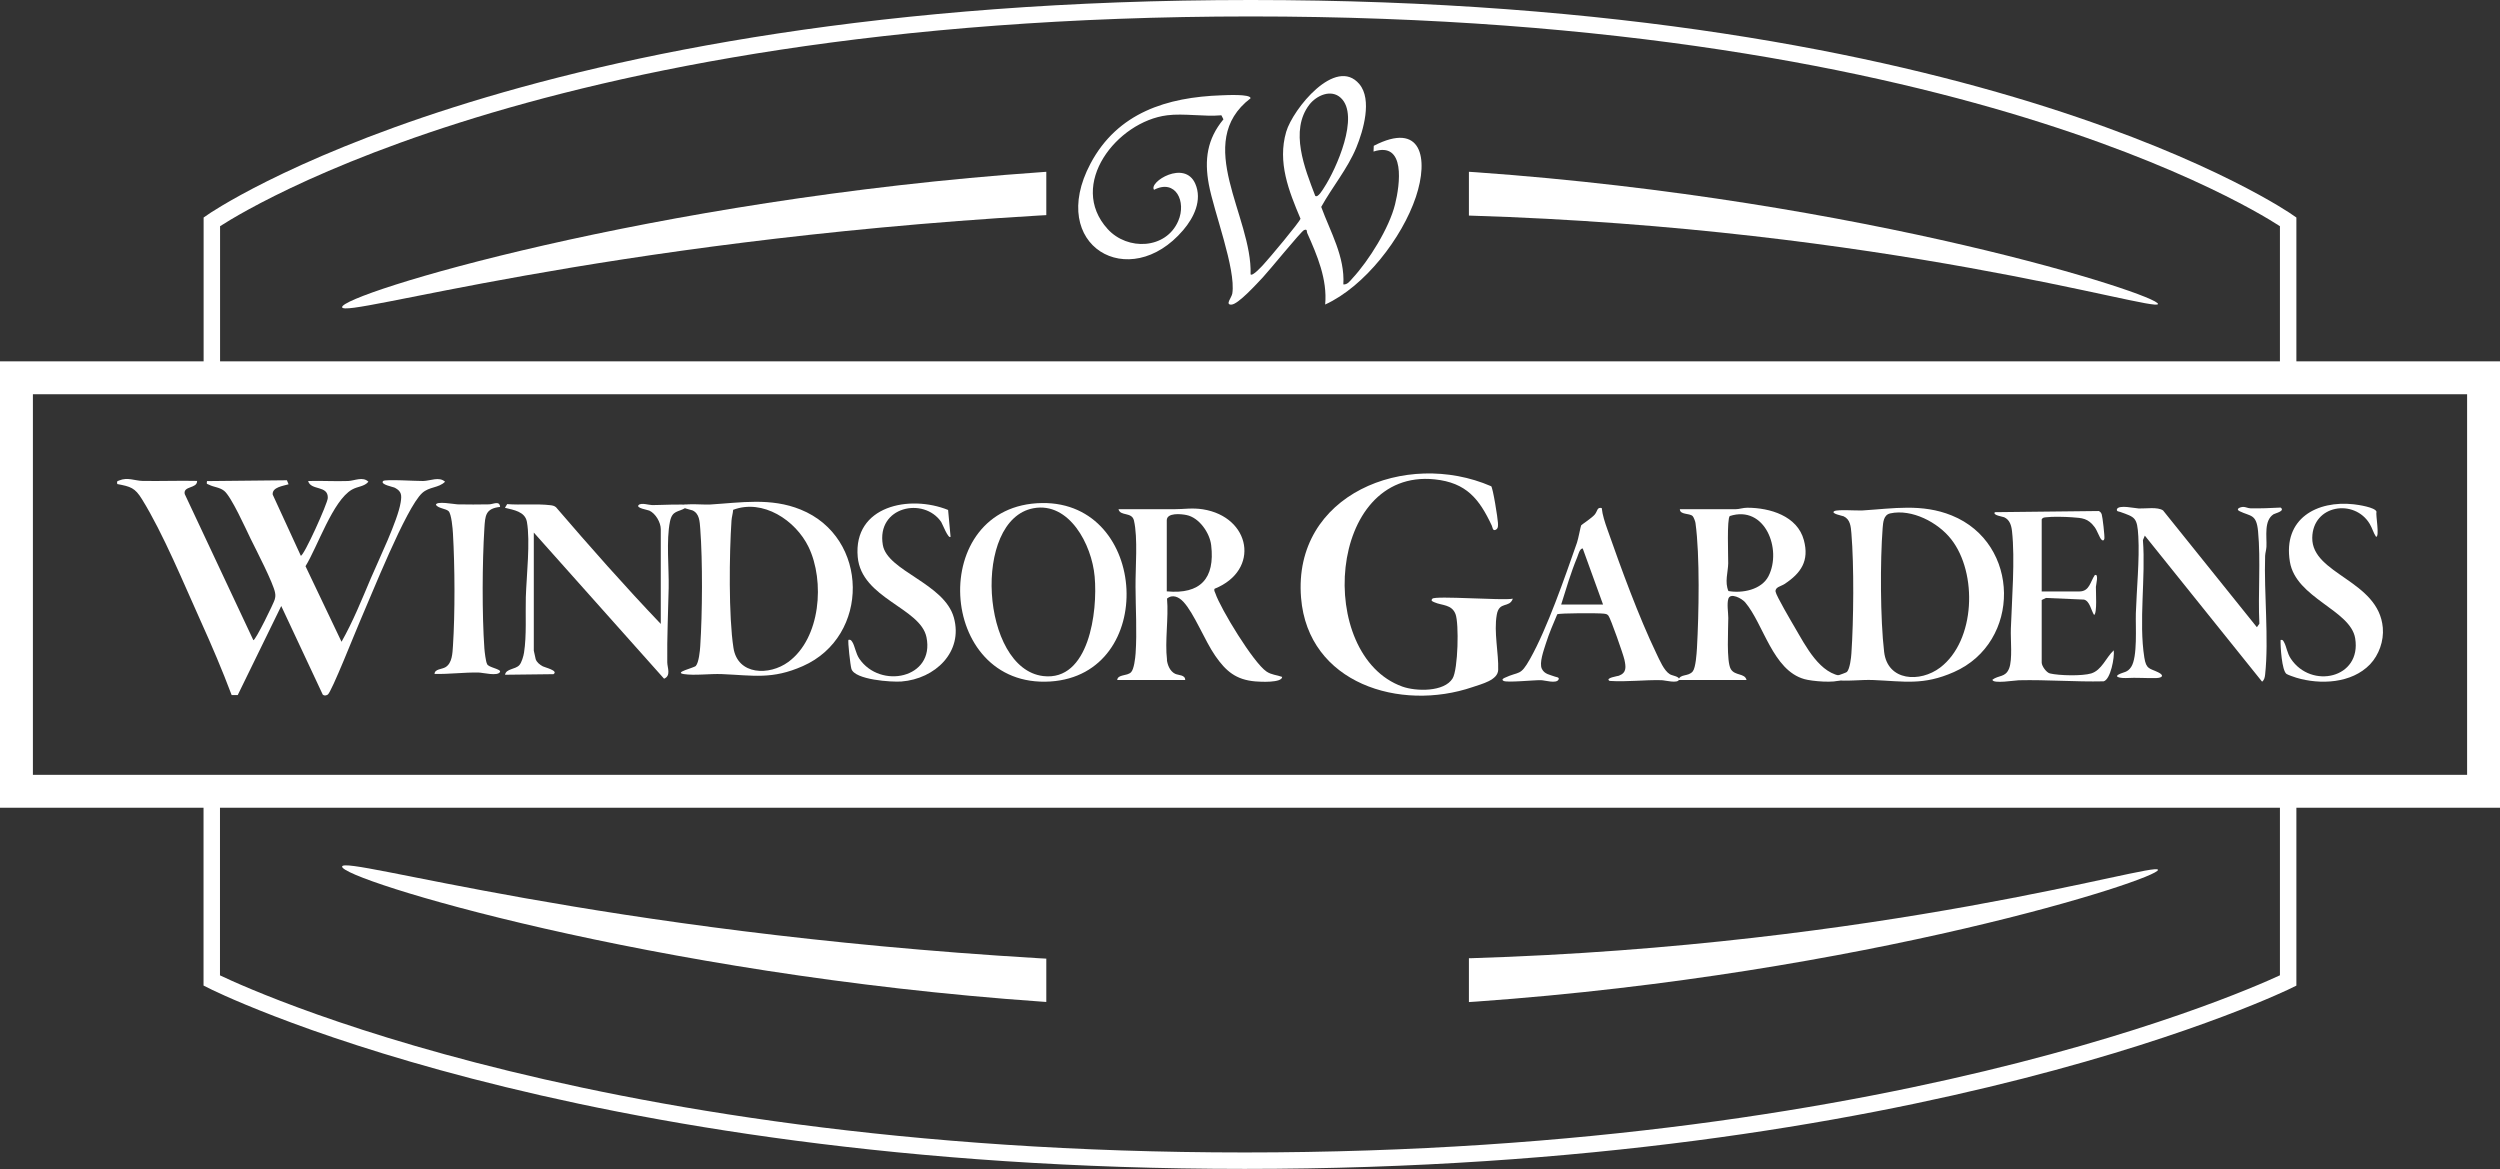 <?xml version="1.0" encoding="UTF-8"?><svg id="logos" xmlns="http://www.w3.org/2000/svg" viewBox="0 0 304 142.15"><rect x="0" y="0" width="304" height="142.15" fill="#333333" stroke="none"/><defs><style>.cls-1{stroke-width:4px;}.cls-1,.cls-2{fill:none;stroke:#fff;stroke-miterlimit:10;}.cls-3{fill:#fff;}.cls-2{stroke-width:2px;}</style></defs><path class="cls-2" d="M278.24,26.97v18.97H25.76v-18.97S62.96,1,152.09,1s126.15,25.97,126.15,25.97Z"/><path class="cls-2" d="M278.24,96.21v23.02s-44.38,21.91-126.89,21.91-125.6-21.91-125.6-21.91v-23.02h252.49Z"/><rect class="cls-1" x="2" y="45.94" width="300" height="50.28"/><path class="cls-3" d="M127.23,20.9v5.26c-.31.01-.62.03-.92.05-53.85,3.2-84.5,12.55-84.71,11.15-.24-1.53,37.48-13.1,85.08-16.43l.55-.04Z"/><path class="cls-3" d="M262.41,36.97c-.18,1.04-33.16-9.21-83.61-10.75-.06,0-.12,0-.18,0v-5.33c.31.02.62.04.92.06,47.4,3.37,83.06,14.93,82.87,16.02Z"/><path class="cls-3" d="M127.23,121.83v-5.26c-.31-.01-.62-.03-.92-.05-53.85-3.2-84.5-12.55-84.71-11.15-.24,1.53,37.48,13.1,85.08,16.43l.55.04Z"/><path class="cls-3" d="M262.41,105.77c-.18-1.04-33.16,9.21-83.61,10.75-.06,0-.12,0-.18,0v5.33c.31-.02.62-.04.92-.06,47.4-3.37,83.06-14.93,82.87-16.02Z"/><path class="cls-3" d="M141.92,14.02c-6.08.76-12.15,8.42-7.23,13.83,2.42,2.66,7.1,2.46,8.58-.97,1.03-2.37-.31-5.16-2.94-3.8-.69-.93,3.73-3.7,5.02-.73.86,1.98-.16,4.1-1.47,5.63-6.55,7.69-16.58,1.91-11.28-8.08,3.29-6.21,9.31-8.08,15.93-8.31.55-.02,3.56-.18,3.54.36-7.07,5.4.23,14.38,0,21.41.23.29,1.41-1.02,1.59-1.22.57-.6,4.43-5.2,4.48-5.55-1.42-3.36-2.82-6.85-1.74-10.56.81-2.76,6.02-9.23,8.9-5.8,1.58,1.88.48,5.64-.37,7.71-1.07,2.59-2.92,4.78-4.27,7.22,1.12,3.06,2.89,6.05,2.69,9.42.49.06.81-.41,1.1-.73,2.01-2.17,4.48-6.13,5.19-9.01.59-2.37,1.33-7.7-2.62-6.41l.03-.7c5.82-3.01,6.7,1.5,5.12,6.22-1.67,4.98-6.22,10.89-11.03,13.08.28-3.06-.97-5.98-2.19-8.71-.07-.15.06-.52-.38-.34-.35.14-4.27,4.97-5.02,5.76s-2.98,3.26-3.8,3.3.02-.84.1-1.36c.45-2.97-2.25-9.94-2.86-13.27-.55-2.99-.21-5.5,1.78-7.9l-.25-.49c-2.09.19-4.58-.26-6.61,0ZM163.04,11.9c-1.18-1.1-2.95-.29-3.81.81-2.45,3.17-.56,7.8.7,11.1.32.31.95-.81,1.08-1,1.46-2.23,4.38-8.73,2.03-10.91Z"/><path class="cls-3" d="M23.97,58.49c0,.95-1.71.57-1.51,1.58l8.35,17.78c.28,0,2.47-4.5,2.59-4.93.09-.34.11-.49.05-.84-.2-1.15-2.31-5.22-2.96-6.54-.6-1.23-2.37-5.18-3.24-5.86-.58-.45-1.28-.44-1.83-.74-.23-.12-.33,0-.25-.44l9.72-.1.2.49c-.65.2-2.02.35-1.93,1.25l3.42,7.44c.39,0,3.26-6.37,3.28-7.02.06-1.59-2.07-.87-2.39-2.07,1.62-.05,3.25.06,4.86,0,.78-.03,1.8-.58,2.47.09-.52.61-1.28.54-2.01.96-2.32,1.33-4.2,7-5.64,9.31l4.38,9.19c1.39-2.45,2.46-5.11,3.56-7.71.97-2.28,3.28-7.03,3.63-9.23.14-.87.13-1.34-.69-1.78-.21-.12-1.85-.4-1.44-.83.22-.24,4.1.02,4.87,0,.87-.02,1.95-.57,2.66.09-.79.78-1.91.58-2.78,1.37-1.97,1.79-6.2,12.49-7.56,15.58-.51,1.15-3.49,8.71-3.93,8.94-.21.11-.4.16-.6,0l-5.05-10.78-5.29,10.83h-.74c-1.14-3.03-2.42-6.03-3.76-8.99-2.05-4.54-4.58-10.69-7.14-14.82-.86-1.4-1.38-1.54-3.01-1.85-.05-.39-.04-.32.25-.44,1-.42,1.89.04,2.82.06,2.21.04,4.44-.05,6.65,0Z"/><path class="cls-3" d="M141.89,80.23c.08.65.38,1.39,1,1.7.41.2,1.24.11,1.23.76h-8.27c.09-.72,1.17-.45,1.68-.94.37-.36.52-1.74.56-2.3.18-2.62,0-5.49-.01-8.09-.02-2.31.3-5.94-.19-8.06-.25-1.09-1.66-.49-1.88-1.38,2.25,0,4.51,0,6.77,0,1.19,0,2.18-.19,3.48.01,5.84.92,7.03,7.41,1.44,9.66-.12.2.03.38.09.56.63,1.87,4.63,8.45,6.22,9.51.61.41,1.24.41,1.9.65-.01.75-2.71.6-3.26.55-2.36-.2-3.57-1.24-4.86-3.09s-2.58-5.19-3.89-6.59c-.54-.58-1.31-.96-1.99-.39.21,2.35-.28,5.16,0,7.46ZM141.89,71.91c4.07.38,5.87-1.56,5.39-5.61-.17-1.49-1.45-3.36-3-3.67-.66-.14-2.4-.31-2.4.64v8.64Z"/><path class="cls-3" d="M224.15,82.22c.06.27-.07.32-.27.44-.74.43-3.57.18-4.47-.08-3.85-1.08-4.96-6.69-7.19-9.33-.43-.5-1.8-1.21-2.05-.45-.2.62-.01,1.73-.01,2.35,0,1.3-.24,5.27.3,6.2.5.86,1.71.47,1.92,1.34h-8.27c.16-.78,1.19-.38,1.73-1.05.36-.45.47-2.16.51-2.83.23-4.12.37-11.25-.18-15.22-.02-.18-.23-.74-.35-.84-.4-.37-1.54-.13-1.55-.83,2.25,0,4.51,0,6.77,0,.45,0,.9-.18,1.43-.18,2.74,0,6.09.99,6.88,3.94.68,2.52-.35,4.02-2.36,5.34-.41.27-1.16.37-1.08.93.07.48,1.94,3.67,2.34,4.35,1.31,2.22,3.06,5.76,5.92,5.92ZM210.18,71.87c1.68.3,4.02-.15,4.87-1.81,1.66-3.25-.42-8.69-4.71-7.31-.36.36-.18,4.86-.19,5.76-.02,1.06-.45,2.27.03,3.37Z"/><path class="cls-3" d="M224.6,81.69c.34-.37.5-1.7.53-2.24.27-3.97.33-10.66,0-14.6-.07-.83-.13-1.69-.95-2.07-.11-.05-1.65-.34-1.12-.63.4-.22,2.73-.04,3.42-.08,3.73-.23,7.23-.86,10.85.61,8.38,3.39,8.48,15.42.27,19.04-3.73,1.65-6.01,1.13-9.84.97-1.41-.06-3.32.2-4.62,0s1.23-.75,1.46-1ZM229.85,62.43c-.82.18-.86,1.1-.92,1.78-.31,4.01-.29,11.09.18,15.06.42,3.58,4.38,3.75,6.81,1.91,4.31-3.27,4.56-11.5,1.35-15.6-1.6-2.05-4.78-3.73-7.43-3.15Z"/><path class="cls-3" d="M84.62,80.96c.35-.38.5-1.83.53-2.4.26-3.99.3-10.32,0-14.28-.07-.87-.09-1.83-.95-2.22-.11-.05-1.65-.34-1.12-.63.39-.22,2.59-.04,3.26-.08,3.75-.23,7.39-.86,11.01.61,8.37,3.38,8.47,15.43.27,19.04-3.73,1.65-6.01,1.13-9.84.97-1.41-.06-3.32.2-4.62,0s1.23-.75,1.46-1ZM89.15,62c-.03.44-.17.87-.2,1.31-.27,3.99-.36,11.63.24,15.48.52,3.33,4.36,3.39,6.66,1.71,3.95-2.88,4.47-9.85,2.47-13.99-1.57-3.24-5.56-5.89-9.18-4.51Z"/><path class="cls-3" d="M126.72,61.17c12.98-.17,14.04,20.87,1,21.7-13.85.88-15.02-21.51-1-21.7ZM125.68,61.8c-7.5,1.37-6.41,19.5,1.17,20.41,5.56.67,6.65-7.8,6.26-12.1-.35-3.94-3.12-9.1-7.43-8.31Z"/><path class="cls-3" d="M80.35,75.85v-11.5c0-.82-.62-1.9-1.39-2.26-.2-.09-1.65-.31-1.31-.67.31-.33,1.27,0,1.66,0,.61.01,4.08-.16,4.22,0,.08.36-.04.25-.2.35-.85.53-1.57.26-1.86,1.64-.47,2.29-.11,5.66-.16,8.09-.06,3-.21,6.02-.17,9.04,0,.64.49,1.63-.39,1.99l-15.84-17.77v14.36c0,.05.2.95.23,1.04.15.41.51.67.87.87.23.13,1.95.52,1.29.95l-5.89.07c.13-.76,1.25-.62,1.75-1.18.27-.3.5-1.1.56-1.5.33-2.1.16-4.62.22-6.76.08-2.52.56-6.79.13-9.16-.23-1.25-1.62-1.44-2.67-1.7l.27-.45c1.62.13,3.66-.06,5.23.13.27.03.5.07.71.25,4.14,4.82,8.35,9.59,12.74,14.19Z"/><path class="cls-3" d="M274.46,76.24l.28-.4c-.18-3.58.18-7.71-.16-11.24-.2-2.13-.91-1.78-2.25-2.44-.54-.27.11-.52.46-.52.27,0,.55.16.86.17,1.23.03,2.46-.03,3.68-.09.58.43-.68.7-.86.81-1.2.77-.81,2.7-.87,3.96-.02.38-.14.72-.16,1.1-.15,4.51.47,10.14,0,14.44-.04.34-.1.66-.37.86l-14.26-17.76-.23.55c.35,4.48-.52,9.91.17,14.27.23,1.47.64,1.29,1.68,1.8.75.36.54.67-.19.7-1.22.04-2.39-.08-3.74,0-.29.02-1.58-.06-.84-.45.57-.3,1.03-.2,1.49-.9.8-1.22.52-4.94.57-6.51.09-2.87.46-6.55.3-9.36-.13-2.34-.4-2.33-2.2-2.98-.19-.07-.47-.03-.4-.34.25-.56,2.15-.1,2.66-.08.84.03,2.29-.22,2.95.24l11.4,14.19Z"/><path class="cls-3" d="M181.32,59.11c.22.18.81,3.93.83,4.46.01.31.07.7-.29.86s-.36-.32-.46-.52c-1.51-3.22-3.07-5.22-6.95-5.62-13.07-1.34-14.5,21.41-3.92,25.2,1.64.59,5.09.68,6.11-1,.66-1.08.79-6.69.35-7.82-.47-1.2-1.64-1.02-2.56-1.43-.21-.1-.5-.17-.25-.44.35-.39,8.58.25,9.78,0-.42,1.18-1.65.27-1.95,1.94-.38,2.12.24,4.7.17,6.72-.04,1.25-2.01,1.71-3.11,2.09-8.81,3.01-20.01-.44-20.86-10.85-1.03-12.61,12.77-18.06,23.1-13.58Z"/><path class="cls-3" d="M248.28,71.92h4.57c1.23,0,1.32-1.17,1.87-1.98.53-.26.15,1.18.14,1.42-.01.58.17,3.24-.22,3.42-.37-.57-.52-1.7-1.23-1.87l-4.62-.2-.52.25v7.61c0,.41.56,1.21,1,1.32,1.14.27,3.92.33,5.02,0,1.29-.4,1.8-1.94,2.74-2.81.12.85-.39,3.56-1.23,3.77-3.44.08-6.86-.21-10.31-.13-.41,0-3.21.47-3.21-.07.77-.57,1.58-.26,2.02-1.35s.17-3.51.22-4.84c.12-3.52.52-8.44.14-11.87-.08-.72-.29-1.39-.95-1.69-.17-.08-1.46-.25-1.13-.62l12.62-.14c.19.07.3.21.37.41.1.29.38,2.71.32,2.96-.05.21-.17.29-.36.1-.23-.23-.5-1.07-.82-1.51-.81-1.09-1.5-1.11-2.76-1.2-.83-.06-2.37-.1-3.16,0-.22.03-.39.02-.52.25v8.8Z"/><path class="cls-3" d="M194.77,61.77c.09.87.39,1.76.68,2.58,1.69,4.81,3.79,10.58,5.98,15.14.37.76.91,2.07,1.63,2.5.29.18,1.19.26,1.11.64-.12.53-1.75.08-2.14.08-2.12-.05-4.19.23-6.3.09-.63-.35,1.01-.59,1.12-.63.98-.37.86-1.09.68-1.95-.13-.61-1.69-5.06-1.95-5.36-.18-.21-.31-.2-.56-.24-.58-.08-5.43-.08-5.66.08-.49,1.15-1,2.34-1.38,3.54-.25.8-.84,2.38-.49,3.09.33.67.98.71,1.6.95.16.06.57.07.43.35-.26.54-1.66.09-2.14.08-.86-.02-4.13.32-4.54.09-.28-.15-.07-.28.11-.37,1.83-.86,1.89-.15,3.1-2.3,2.1-3.72,4.26-10,5.71-14.14.16-.45.45-2.02.51-2.11s1.27-.87,1.64-1.3.26-.94.87-.8ZM189.84,73.51h5.09l-2.47-6.82c-.38,0-.55.79-.67,1.07-.77,1.85-1.35,3.84-1.95,5.75Z"/><path class="cls-3" d="M115.59,65.27c-.27.33-1.02-1.63-1.14-1.8-2.12-3.09-7.89-1.87-7.1,2.79.54,3.19,7.48,4.66,8.64,8.84s-2.28,7.45-6.37,7.77c-1.2.09-5.68-.2-6.09-1.54-.12-.38-.47-3.4-.35-3.53.26-.05.33.07.46.26.3.46.42,1.39.84,2.02,2.56,3.77,9.21,2.41,8.18-2.6-.74-3.58-7.91-4.7-8.36-9.75-.56-6.23,6.32-7.61,10.99-5.72l.3,3.27Z"/><path class="cls-3" d="M288.2,80.78c-2.24,2.34-6.08,2.5-8.97,1.63-.25-.08-1.02-.34-1.19-.46-.57-.4-.75-3.34-.72-4.13.26-.06.31.07.42.27.31.56.37,1.33.82,2,2.47,3.74,8.63,2.41,7.83-2.47-.56-3.45-7.21-4.88-7.94-9.31-.87-5.29,3.33-7.47,7.75-6.99.55.06,2.63.37,2.78.9-.12.36.41,3.07-.05,3.06-.33-.49-.46-1.05-.77-1.57-1.85-3.1-6.93-2.34-6.99,1.68-.06,4.47,8.08,5.16,8.58,10.94.14,1.6-.47,3.31-1.55,4.45Z"/><path class="cls-3" d="M60.82,61.64c-1.8.2-1.82,1.05-1.92,2.61-.26,4.15-.29,10.46,0,14.6.03.39.17,1.63.33,1.89.1.42,1.75.61,1.57.97-.27.55-2.07.08-2.62.07-1.79-.03-3.55.21-5.34.17.02-.61.88-.55,1.33-.82.82-.49.85-1.7.91-2.59.26-3.98.23-9.66,0-13.65-.03-.59-.18-2.38-.53-2.73-.33-.32-1.21-.32-1.54-.76-.01-.52,2.24-.08,2.62-.07,1.27.03,2.56.02,3.83,0,.49,0,1.3-.5,1.35.31Z"/></svg>
